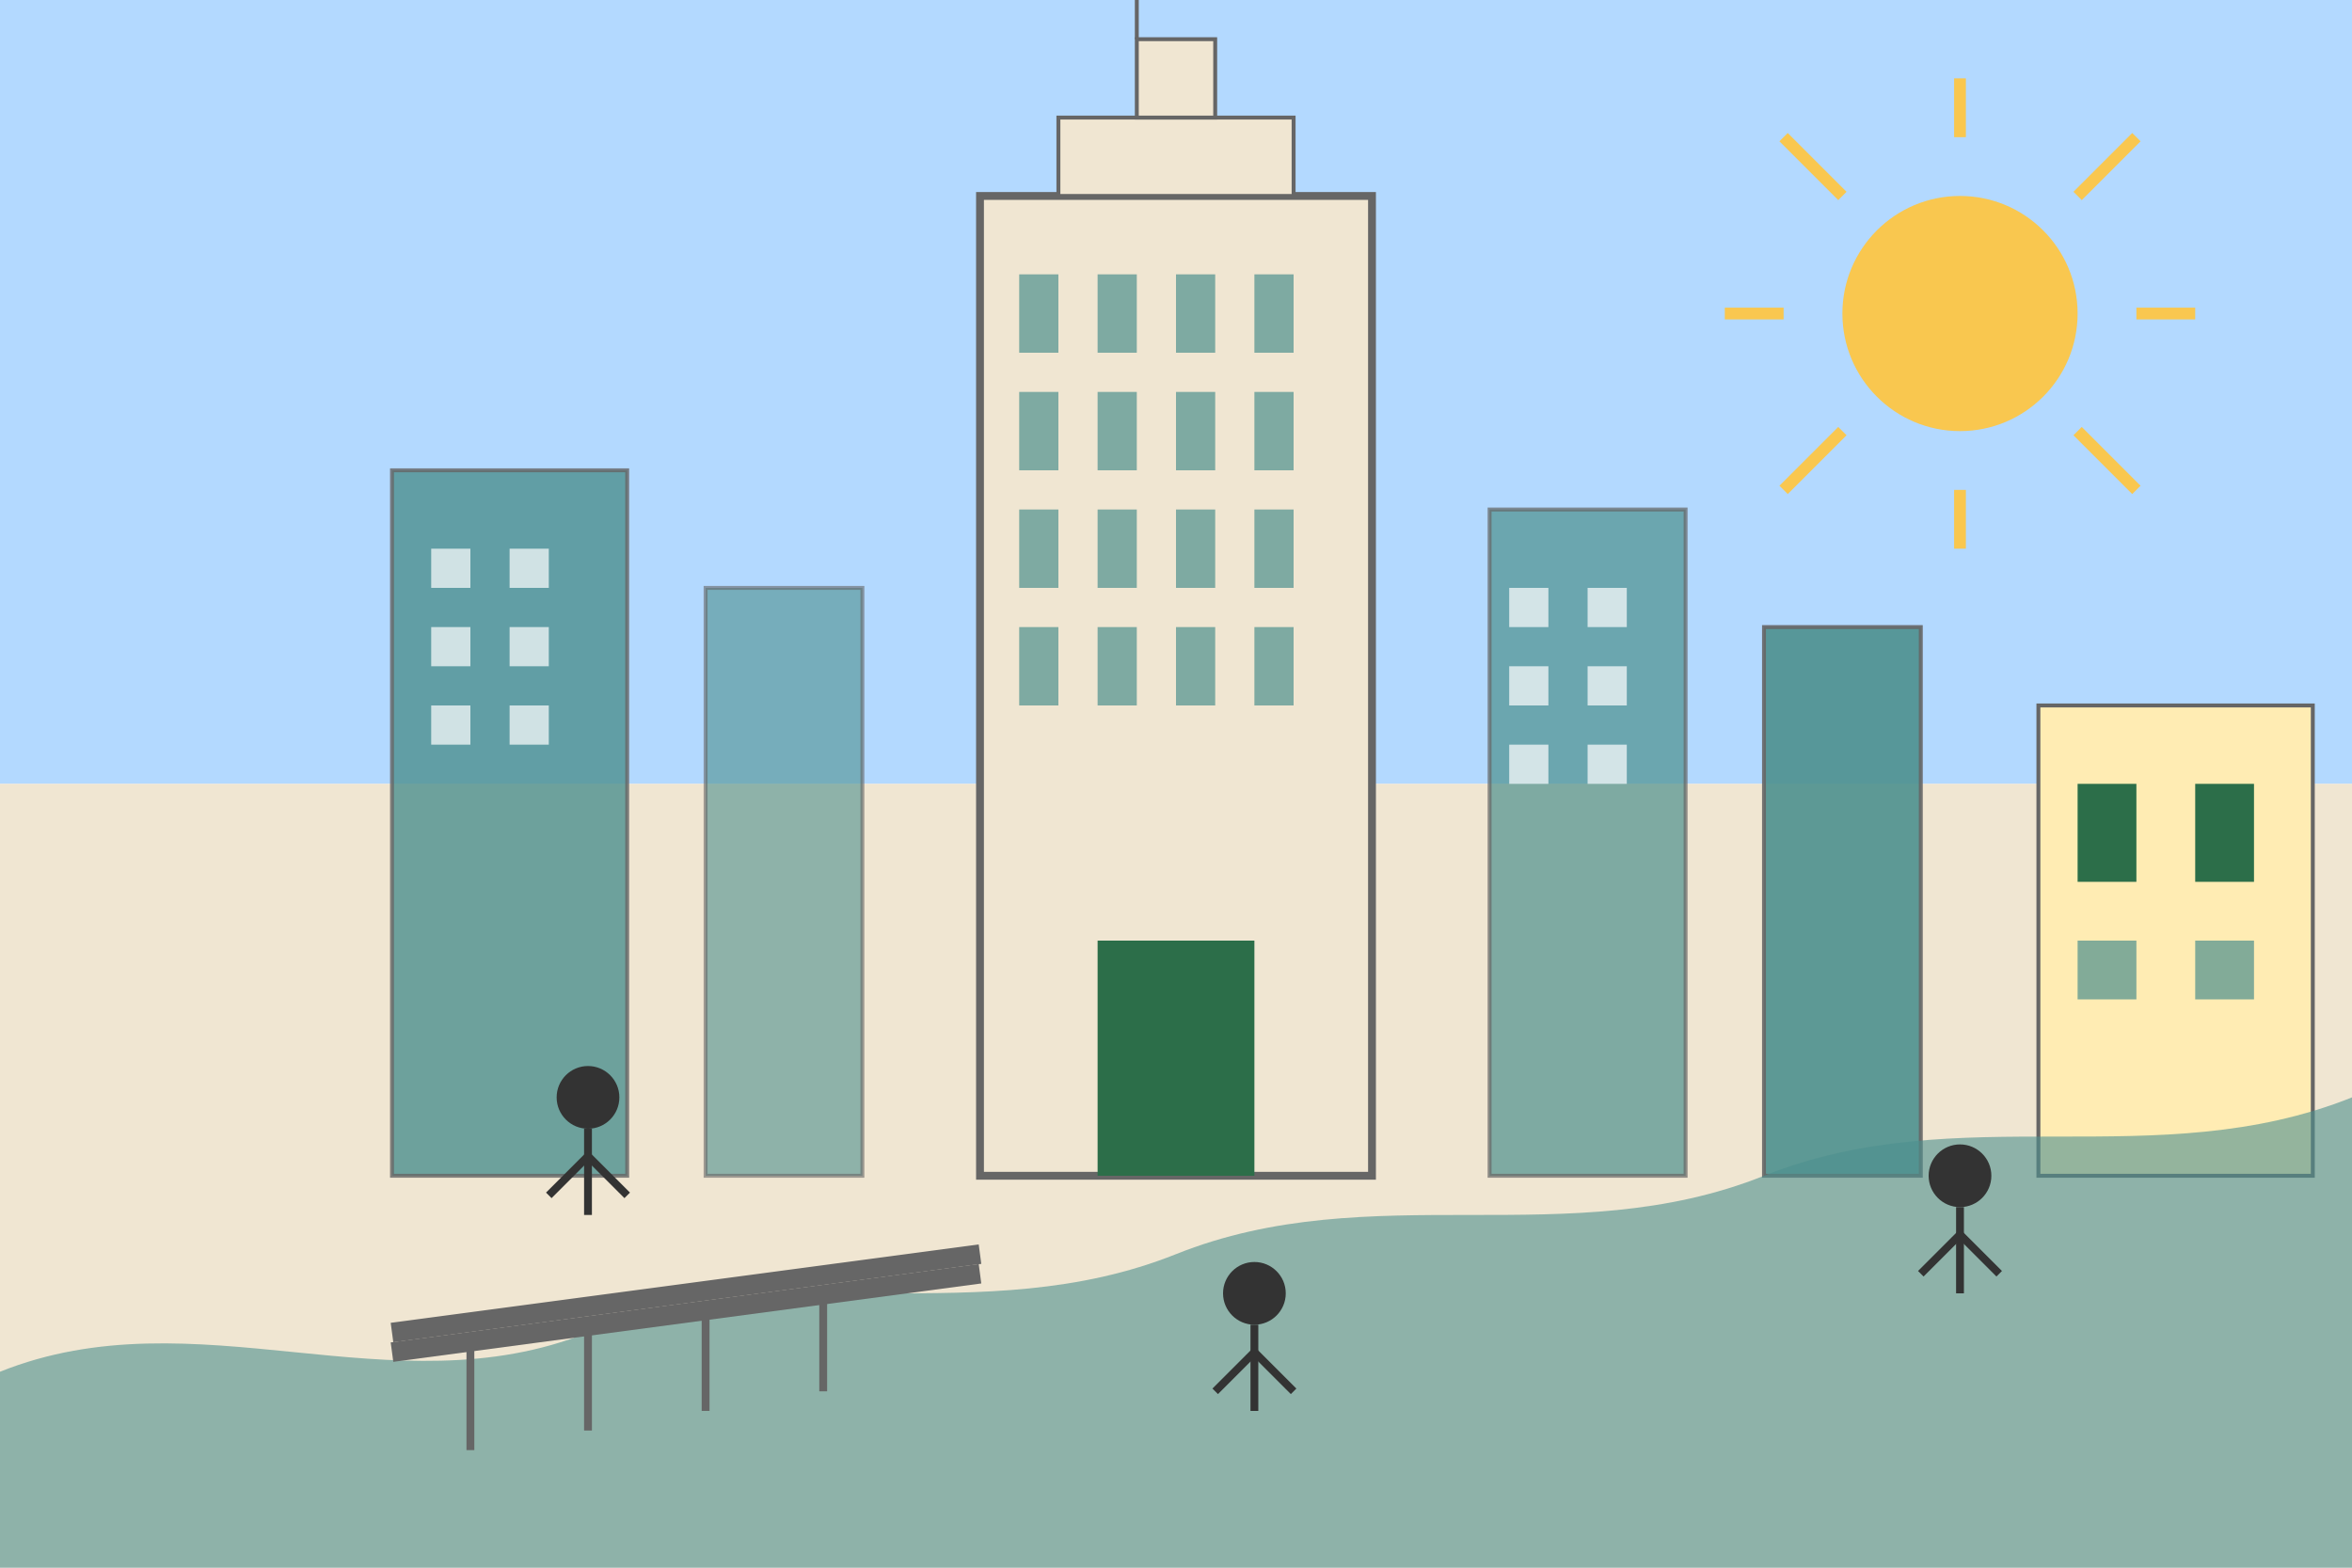 <svg width="600" height="400" viewBox="0 0 600 400" xmlns="http://www.w3.org/2000/svg">
  <rect width="600" height="400" fill="#f8f9fa" />
  
  <!-- Sky -->
  <rect x="0" y="0" width="600" height="200" fill="#b3d9ff" />
  
  <!-- Ground -->
  <rect x="0" y="200" width="600" height="200" fill="#f0e6d2" />
  
  <!-- Palace of Culture and Science -->
  <rect x="250" y="50" width="100" height="250" fill="#f0e6d2" stroke="#666" stroke-width="2" />
  <rect x="270" y="30" width="60" height="20" fill="#f0e6d2" stroke="#666" stroke-width="1" />
  <rect x="290" y="10" width="20" height="20" fill="#f0e6d2" stroke="#666" stroke-width="1" />
  <line x1="290" y1="10" x2="290" y2="0" stroke="#666" stroke-width="1" />
  
  <!-- Windows on the Palace -->
  <rect x="260" y="70" width="10" height="20" fill="#4d908e" opacity="0.7" />
  <rect x="280" y="70" width="10" height="20" fill="#4d908e" opacity="0.7" />
  <rect x="300" y="70" width="10" height="20" fill="#4d908e" opacity="0.7" />
  <rect x="320" y="70" width="10" height="20" fill="#4d908e" opacity="0.7" />
  
  <rect x="260" y="100" width="10" height="20" fill="#4d908e" opacity="0.7" />
  <rect x="280" y="100" width="10" height="20" fill="#4d908e" opacity="0.7" />
  <rect x="300" y="100" width="10" height="20" fill="#4d908e" opacity="0.7" />
  <rect x="320" y="100" width="10" height="20" fill="#4d908e" opacity="0.7" />
  
  <rect x="260" y="130" width="10" height="20" fill="#4d908e" opacity="0.7" />
  <rect x="280" y="130" width="10" height="20" fill="#4d908e" opacity="0.7" />
  <rect x="300" y="130" width="10" height="20" fill="#4d908e" opacity="0.7" />
  <rect x="320" y="130" width="10" height="20" fill="#4d908e" opacity="0.7" />
  
  <rect x="260" y="160" width="10" height="20" fill="#4d908e" opacity="0.7" />
  <rect x="280" y="160" width="10" height="20" fill="#4d908e" opacity="0.7" />
  <rect x="300" y="160" width="10" height="20" fill="#4d908e" opacity="0.7" />
  <rect x="320" y="160" width="10" height="20" fill="#4d908e" opacity="0.7" />
  
  <rect x="280" y="240" width="40" height="60" fill="#2c6e49" />
  
  <!-- Modern skyscrapers -->
  <rect x="100" y="120" width="60" height="180" fill="#4d908e" stroke="#666" stroke-width="1" opacity="0.8" />
  <rect x="180" y="150" width="40" height="150" fill="#4d908e" stroke="#666" stroke-width="1" opacity="0.6" />
  <rect x="380" y="130" width="50" height="170" fill="#4d908e" stroke="#666" stroke-width="1" opacity="0.7" />
  <rect x="450" y="160" width="40" height="140" fill="#4d908e" stroke="#666" stroke-width="1" opacity="0.9" />
  
  <!-- Windows on Skyscrapers -->
  <rect x="110" y="140" width="10" height="10" fill="#fff" opacity="0.7" />
  <rect x="130" y="140" width="10" height="10" fill="#fff" opacity="0.7" />
  <rect x="110" y="160" width="10" height="10" fill="#fff" opacity="0.7" />
  <rect x="130" y="160" width="10" height="10" fill="#fff" opacity="0.7" />
  <rect x="110" y="180" width="10" height="10" fill="#fff" opacity="0.7" />
  <rect x="130" y="180" width="10" height="10" fill="#fff" opacity="0.7" />
  
  <rect x="385" y="150" width="10" height="10" fill="#fff" opacity="0.7" />
  <rect x="405" y="150" width="10" height="10" fill="#fff" opacity="0.7" />
  <rect x="385" y="170" width="10" height="10" fill="#fff" opacity="0.7" />
  <rect x="405" y="170" width="10" height="10" fill="#fff" opacity="0.7" />
  <rect x="385" y="190" width="10" height="10" fill="#fff" opacity="0.7" />
  <rect x="405" y="190" width="10" height="10" fill="#fff" opacity="0.7" />
  
  <!-- Old Town building -->
  <rect x="520" y="180" width="70" height="120" fill="#ffecb3" stroke="#666" stroke-width="1" />
  <rect x="530" y="200" width="15" height="25" fill="#2c6e49" />
  <rect x="560" y="200" width="15" height="25" fill="#2c6e49" />
  <rect x="530" y="240" width="15" height="15" fill="#4d908e" opacity="0.7" />
  <rect x="560" y="240" width="15" height="15" fill="#4d908e" opacity="0.7" />
  
  <!-- Vistula River -->
  <path d="M0,350 C50,330 100,360 150,340 C200,320 250,340 300,320 C350,300 400,320 450,300 C500,280 550,300 600,280 L600,400 L0,400 Z" fill="#4d908e" opacity="0.6" />
  
  <!-- Bridge -->
  <line x1="100" y1="340" x2="250" y2="320" stroke="#666" stroke-width="5" />
  <line x1="100" y1="345" x2="250" y2="325" stroke="#666" stroke-width="5" />
  <line x1="120" y1="342" x2="120" y2="370" stroke="#666" stroke-width="2" />
  <line x1="150" y1="338" x2="150" y2="365" stroke="#666" stroke-width="2" />
  <line x1="180" y1="334" x2="180" y2="360" stroke="#666" stroke-width="2" />
  <line x1="210" y1="330" x2="210" y2="355" stroke="#666" stroke-width="2" />
  
  <!-- People -->
  <!-- Person 1 -->
  <circle cx="150" cy="280" r="8" fill="#333" />
  <line x1="150" y1="288" x2="150" y2="310" stroke="#333" stroke-width="2" />
  <line x1="150" y1="295" x2="140" y2="305" stroke="#333" stroke-width="2" />
  <line x1="150" y1="295" x2="160" y2="305" stroke="#333" stroke-width="2" />
  
  <!-- Person 2 -->
  <circle cx="320" cy="330" r="8" fill="#333" />
  <line x1="320" y1="338" x2="320" y2="360" stroke="#333" stroke-width="2" />
  <line x1="320" y1="345" x2="310" y2="355" stroke="#333" stroke-width="2" />
  <line x1="320" y1="345" x2="330" y2="355" stroke="#333" stroke-width="2" />
  
  <!-- Person 3 -->
  <circle cx="500" cy="300" r="8" fill="#333" />
  <line x1="500" y1="308" x2="500" y2="330" stroke="#333" stroke-width="2" />
  <line x1="500" y1="315" x2="490" y2="325" stroke="#333" stroke-width="2" />
  <line x1="500" y1="315" x2="510" y2="325" stroke="#333" stroke-width="2" />
  
  <!-- Sun -->
  <circle cx="500" cy="80" r="30" fill="#f9c74f" />
  <line x1="500" y1="35" x2="500" y2="20" stroke="#f9c74f" stroke-width="3" />
  <line x1="500" y1="125" x2="500" y2="140" stroke="#f9c74f" stroke-width="3" />
  <line x1="455" y1="80" x2="440" y2="80" stroke="#f9c74f" stroke-width="3" />
  <line x1="545" y1="80" x2="560" y2="80" stroke="#f9c74f" stroke-width="3" />
  <line x1="470" y1="50" x2="455" y2="35" stroke="#f9c74f" stroke-width="3" />
  <line x1="530" y1="110" x2="545" y2="125" stroke="#f9c74f" stroke-width="3" />
  <line x1="470" y1="110" x2="455" y2="125" stroke="#f9c74f" stroke-width="3" />
  <line x1="530" y1="50" x2="545" y2="35" stroke="#f9c74f" stroke-width="3" />
</svg>